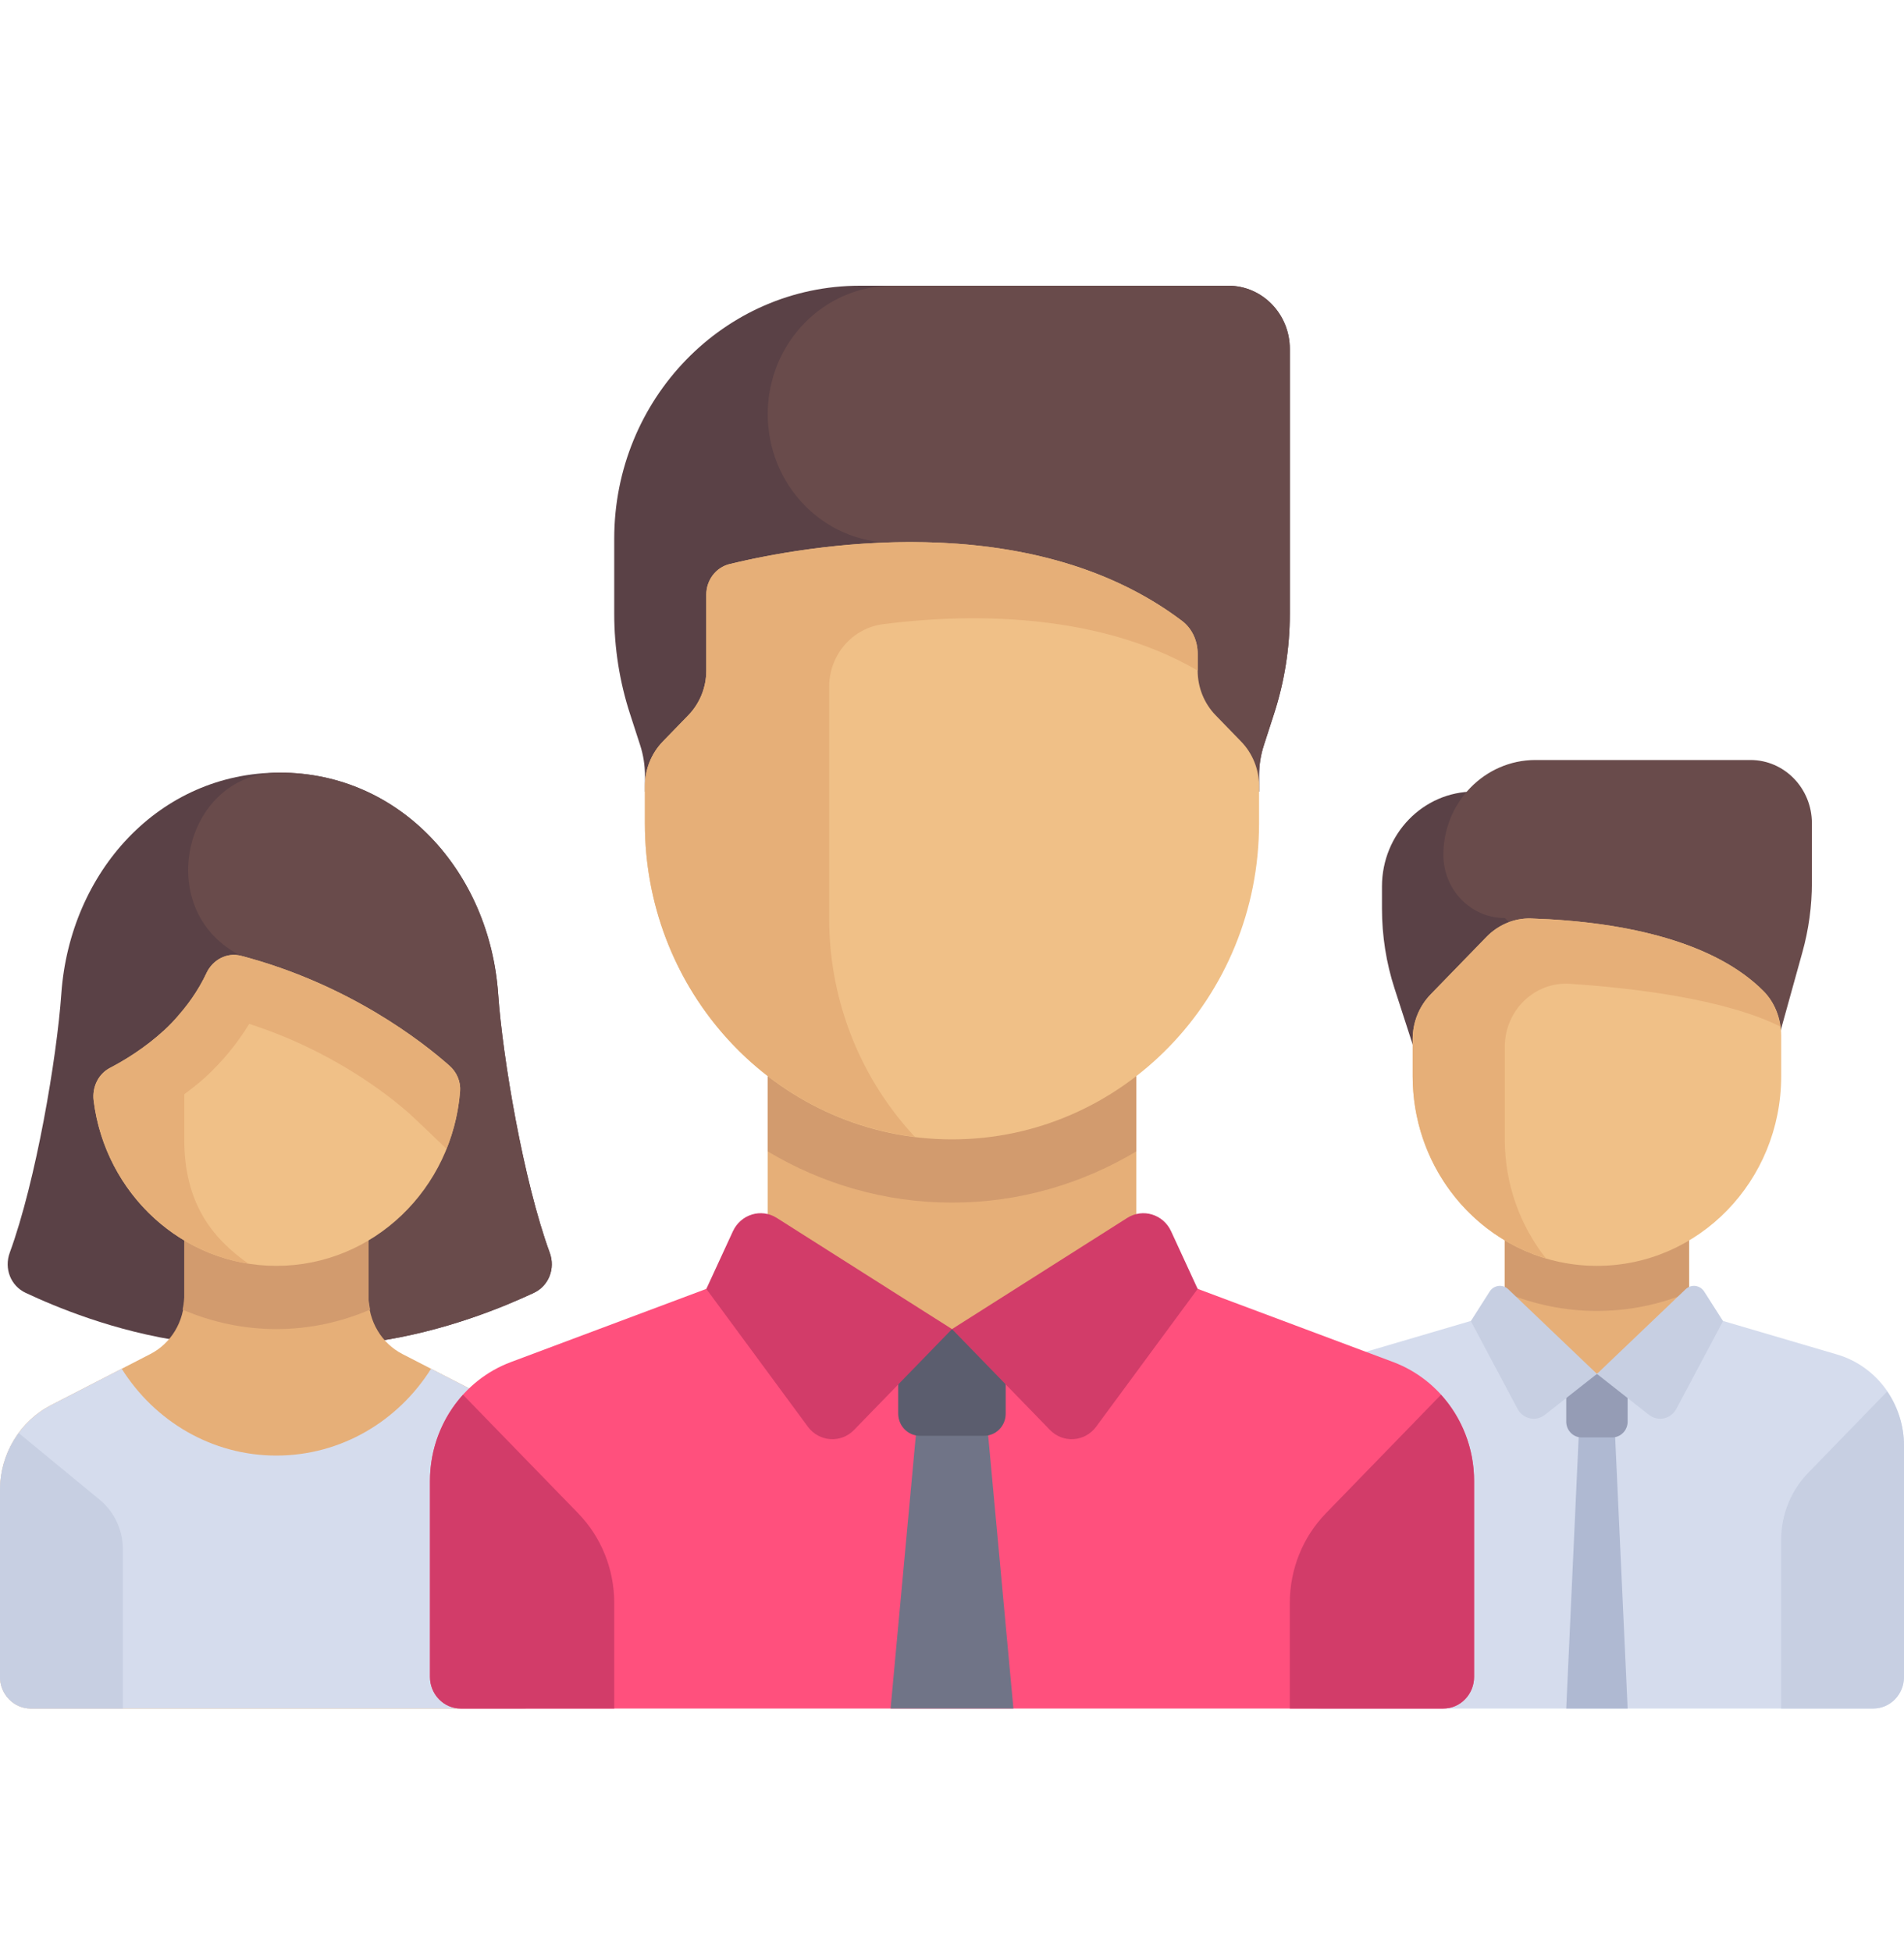 <svg width="40" height="41" viewBox="0 0 40 41" fill="none" xmlns="http://www.w3.org/2000/svg">
<path d="M29.033 18.616V19.081C29.033 19.652 29.122 20.22 29.298 20.761L30.323 23.927H32.258V16.623H30.968C29.899 16.624 29.033 17.515 29.033 18.616Z" fill="#5A4146"/>
<path d="M37.866 19.995L36.774 23.927L31.613 19.279C30.9 19.279 30.323 18.685 30.323 17.952C30.323 16.852 31.189 15.96 32.258 15.96H36.774C37.487 15.96 38.065 16.554 38.065 17.288V18.536C38.065 19.029 37.998 19.52 37.866 19.995Z" fill="#694B4B"/>
<path d="M31.612 25.92H35.483V28.858H31.612V25.92Z" fill="#E6AF78"/>
<path d="M31.613 27.139C32.211 27.389 32.864 27.53 33.548 27.53C34.233 27.53 34.885 27.389 35.484 27.139V25.919H31.613V27.139Z" fill="#D29B6E"/>
<path d="M38.596 28.445L35.484 27.53L33.548 28.852L31.613 27.53L28.501 28.445C28.096 28.564 27.74 28.815 27.487 29.161C27.234 29.506 27.097 29.927 27.097 30.36V35.215C27.097 35.391 27.165 35.56 27.286 35.684C27.407 35.809 27.571 35.879 27.742 35.879H39.355C39.526 35.879 39.69 35.809 39.811 35.684C39.932 35.56 40 35.391 40 35.215V30.36C40 29.927 39.863 29.506 39.61 29.161C39.356 28.815 39.001 28.564 38.596 28.445Z" fill="#D5DCED"/>
<path d="M34.194 35.879H32.904L33.226 28.858H33.871L34.194 35.879Z" fill="#AFB9D2"/>
<path d="M33.549 26.583C31.411 26.583 29.678 24.799 29.678 22.599V21.822C29.678 21.469 29.814 21.131 30.056 20.882L31.226 19.678C31.473 19.423 31.812 19.277 32.162 19.288C34.224 19.355 36.05 19.81 37.048 20.813C37.292 21.058 37.42 21.402 37.42 21.753V22.599C37.42 24.8 35.687 26.583 33.549 26.583Z" fill="#F0C087"/>
<path d="M31.613 21.986C31.613 21.22 32.238 20.611 32.981 20.66C34.283 20.746 36.216 20.97 37.402 21.557C37.363 21.276 37.246 21.012 37.048 20.813C36.05 19.81 34.224 19.355 32.162 19.288C31.812 19.277 31.473 19.423 31.226 19.678L30.056 20.882C29.936 21.006 29.841 21.152 29.776 21.313C29.711 21.474 29.678 21.647 29.678 21.821V22.599C29.678 24.416 30.861 25.946 32.476 26.425C31.939 25.742 31.613 24.875 31.613 23.927L31.613 21.986Z" fill="#E6AF78"/>
<path d="M37.419 32.339C37.419 31.811 37.623 31.304 37.986 30.931L39.647 29.221C39.868 29.548 40 29.941 40 30.361V35.215C40 35.391 39.932 35.56 39.811 35.685C39.69 35.809 39.526 35.879 39.355 35.879H37.419V32.339Z" fill="#C7CFE2"/>
<path d="M33.871 30.186H33.226C33.141 30.186 33.059 30.151 32.998 30.088C32.938 30.026 32.904 29.942 32.904 29.854V28.858H34.194V29.854C34.194 29.897 34.186 29.94 34.169 29.981C34.153 30.021 34.13 30.058 34.099 30.088C34.069 30.119 34.034 30.144 33.995 30.16C33.956 30.177 33.914 30.186 33.871 30.186Z" fill="#959CB5"/>
<path d="M33.549 28.852L32.455 29.712C32.411 29.747 32.36 29.771 32.306 29.784C32.251 29.796 32.195 29.797 32.14 29.785C32.086 29.773 32.034 29.749 31.989 29.715C31.945 29.68 31.908 29.637 31.881 29.586L30.9 27.743L31.295 27.123C31.315 27.091 31.343 27.063 31.374 27.043C31.406 27.023 31.442 27.01 31.479 27.005C31.517 27 31.554 27.004 31.59 27.016C31.626 27.028 31.659 27.048 31.686 27.074L33.549 28.852ZM33.549 28.852L34.642 29.712C34.687 29.747 34.738 29.771 34.792 29.784C34.847 29.796 34.903 29.797 34.958 29.785C35.012 29.773 35.064 29.749 35.108 29.715C35.153 29.681 35.19 29.637 35.217 29.587L36.198 27.743L35.803 27.123C35.782 27.091 35.755 27.063 35.723 27.043C35.691 27.023 35.656 27.01 35.618 27.005C35.581 27 35.543 27.004 35.508 27.016C35.472 27.028 35.439 27.048 35.412 27.074L33.549 28.852Z" fill="#C7CFE2"/>
<path d="M11.549 26.306C10.998 24.803 10.56 22.218 10.466 20.873C10.286 18.312 8.411 16.225 5.877 16.225C3.342 16.225 1.467 18.312 1.288 20.873C1.193 22.218 0.756 24.803 0.205 26.306C0.083 26.638 0.223 27.003 0.541 27.151C1.131 27.427 2.391 27.966 3.91 28.177H7.844C9.356 27.966 10.624 27.426 11.213 27.151C11.53 27.003 11.671 26.638 11.549 26.306Z" fill="#5A4146"/>
<path d="M11.213 27.151C11.53 27.003 11.67 26.638 11.548 26.306C10.997 24.803 10.56 22.218 10.465 20.873C10.286 18.312 8.411 16.225 5.876 16.225L5.857 16.225C3.912 16.233 3.225 18.963 4.899 19.981C5 20.043 5.064 20.072 5.064 20.072L6.531 28.177H7.843C9.355 27.966 10.623 27.426 11.213 27.151Z" fill="#694B4B"/>
<path d="M10.543 29.509L8.455 28.435C8.241 28.325 8.06 28.155 7.935 27.946C7.809 27.736 7.742 27.494 7.742 27.247L7.742 25.255H3.871V27.247C3.871 27.494 3.804 27.736 3.678 27.946C3.552 28.155 3.372 28.325 3.158 28.435L1.07 29.509C0.748 29.675 0.478 29.929 0.289 30.244C0.1 30.558 -9.71285e-06 30.921 7.06987e-10 31.291V35.215C7.06987e-10 35.391 0.068 35.56 0.189 35.684C0.31 35.809 0.474 35.879 0.645 35.879H10.968C11.139 35.879 11.303 35.809 11.424 35.684C11.545 35.56 11.613 35.391 11.613 35.215V31.291C11.613 30.921 11.513 30.558 11.324 30.244C11.135 29.929 10.864 29.675 10.543 29.509Z" fill="#E6AF78"/>
<path d="M5.806 27.911C6.501 27.911 7.166 27.764 7.776 27.502C7.76 27.418 7.742 27.335 7.742 27.247L7.742 25.255H3.871V27.247C3.871 27.335 3.852 27.419 3.836 27.503C4.446 27.764 5.111 27.911 5.806 27.911Z" fill="#D29B6E"/>
<path d="M10.543 29.509L9.056 28.744C8.366 29.84 7.17 30.567 5.806 30.567C4.443 30.567 3.247 29.84 2.557 28.744L1.07 29.509C0.748 29.675 0.478 29.929 0.289 30.244C0.1 30.558 5.97757e-06 30.921 0 31.291V35.215C0 35.391 0.068 35.56 0.189 35.684C0.31 35.809 0.474 35.879 0.645 35.879H10.968C11.139 35.879 11.303 35.809 11.424 35.684C11.545 35.56 11.613 35.391 11.613 35.215V31.291C11.613 30.921 11.513 30.558 11.324 30.244C11.135 29.929 10.864 29.675 10.543 29.509Z" fill="#D5DCED"/>
<path d="M5.806 26.583C3.838 26.583 2.213 25.072 1.967 23.115C1.932 22.831 2.064 22.553 2.312 22.425C2.609 22.27 3.041 22.011 3.454 21.631C3.914 21.208 4.184 20.763 4.337 20.436C4.468 20.154 4.77 19.994 5.064 20.072C7.336 20.668 8.882 21.884 9.443 22.381C9.594 22.514 9.681 22.711 9.665 22.915C9.509 24.967 7.841 26.583 5.806 26.583Z" fill="#F0C087"/>
<path d="M9.444 22.381C8.883 21.884 7.336 20.668 5.065 20.072C4.77 19.994 4.469 20.154 4.337 20.436C4.222 20.683 4.031 20.999 3.748 21.321L3.747 21.323C3.659 21.426 3.566 21.529 3.455 21.631C3.041 22.011 2.61 22.27 2.313 22.425C2.065 22.553 1.932 22.831 1.968 23.115C2.189 24.872 3.525 26.271 5.22 26.538C4.447 25.997 3.871 25.253 3.871 23.927V22.98C4.018 22.869 4.165 22.758 4.314 22.622C4.67 22.294 4.981 21.917 5.236 21.502C6.974 22.06 8.152 22.989 8.599 23.384C8.721 23.495 9.024 23.783 9.379 24.125C9.532 23.747 9.633 23.341 9.666 22.915C9.681 22.711 9.594 22.514 9.444 22.381Z" fill="#E6AF78"/>
<path d="M0.393 30.094C0.145 30.434 0 30.85 0 31.291V35.215C0 35.391 0.068 35.56 0.189 35.684C0.31 35.809 0.474 35.879 0.645 35.879H2.581V32.533C2.581 32.13 2.402 31.748 2.096 31.496L0.393 30.094Z" fill="#C7CFE2"/>
<path d="M29.269 28.603L23.871 26.583L20 27.911L16.13 26.583L10.732 28.604C10.234 28.79 9.804 29.129 9.5 29.576C9.196 30.022 9.033 30.554 9.033 31.099V35.215C9.033 35.391 9.101 35.56 9.222 35.684C9.343 35.809 9.507 35.879 9.678 35.879H30.323C30.494 35.879 30.658 35.809 30.779 35.684C30.9 35.56 30.968 35.391 30.968 35.215V31.099C30.968 30.554 30.805 30.022 30.501 29.576C30.197 29.129 29.767 28.79 29.269 28.603Z" fill="#FF507D"/>
<path d="M19.324 29.239L18.71 35.879H21.29L20.676 29.239H19.324Z" fill="#707487"/>
<path d="M20.677 30.151H19.322C19.263 30.151 19.204 30.139 19.149 30.116C19.094 30.092 19.045 30.058 19.003 30.015C18.961 29.972 18.927 29.921 18.905 29.864C18.882 29.808 18.87 29.747 18.87 29.686V27.911H21.128V29.686C21.128 29.747 21.117 29.808 21.094 29.864C21.071 29.921 21.038 29.972 20.996 30.015C20.954 30.058 20.904 30.092 20.849 30.116C20.795 30.139 20.736 30.151 20.677 30.151Z" fill="#5B5D6E"/>
<path d="M30.273 29.29C30.709 29.771 30.968 30.412 30.968 31.099V35.215C30.968 35.391 30.9 35.56 30.779 35.684C30.658 35.809 30.494 35.879 30.323 35.879H27.097V33.659C27.097 32.955 27.369 32.279 27.853 31.781L30.273 29.29Z" fill="#D23C69"/>
<path d="M27.097 12.89V7.328C27.097 6.595 26.52 6 25.807 6H18.065C15.214 6 12.904 8.378 12.904 11.312V12.89C12.904 13.604 13.015 14.313 13.235 14.99L13.45 15.653C13.515 15.856 13.549 16.069 13.549 16.283V16.624H26.452V16.283C26.452 16.069 26.485 15.856 26.551 15.653L26.766 14.99C26.985 14.313 27.097 13.604 27.097 12.89Z" fill="#5A4146"/>
<path d="M16.129 8.697C16.129 10.187 17.302 11.395 18.75 11.395H19.113L19.288 16.623H26.451V16.283C26.451 16.069 26.485 15.856 26.551 15.653L26.765 14.99C26.985 14.313 27.097 13.604 27.097 12.89V7.328C27.097 6.595 26.519 6 25.806 6H18.75C17.302 6 16.129 7.208 16.129 8.697Z" fill="#694B4B"/>
<path d="M16.129 21.936H23.871V27.911H16.129V21.936Z" fill="#E6AF78"/>
<path d="M16.129 24.18C17.269 24.86 18.588 25.255 20 25.255C21.412 25.255 22.731 24.86 23.871 24.18V21.935H16.129L16.129 24.18Z" fill="#D29B6E"/>
<path d="M20 27.911L17.942 30.029C17.666 30.313 17.209 30.281 16.972 29.961L14.839 27.067L15.397 25.857C15.562 25.5 15.991 25.369 16.318 25.576L20 27.911ZM20 27.911L22.058 30.029C22.334 30.313 22.791 30.281 23.028 29.961L25.161 27.067L24.603 25.857C24.439 25.5 24.009 25.369 23.682 25.576L20 27.911Z" fill="#D23C69"/>
<path d="M20 23.927C16.437 23.927 13.548 20.955 13.548 17.288V16.51C13.548 16.158 13.684 15.82 13.926 15.571L14.46 15.021C14.58 14.897 14.675 14.751 14.74 14.59C14.805 14.429 14.838 14.256 14.838 14.082V12.49C14.838 12.183 15.039 11.915 15.33 11.845C16.855 11.474 21.604 10.595 24.835 13.041C25.045 13.2 25.161 13.461 25.161 13.729V14.082C25.161 14.434 25.297 14.772 25.539 15.021L26.073 15.571C26.193 15.694 26.288 15.841 26.353 16.002C26.418 16.163 26.451 16.335 26.451 16.51V17.288C26.451 20.955 23.563 23.927 20 23.927Z" fill="#F0C087"/>
<path d="M24.835 13.041C22.562 11.321 19.544 11.246 17.419 11.482C16.523 11.581 15.782 11.735 15.33 11.845C15.039 11.915 14.838 12.182 14.838 12.49V14.082C14.838 14.434 14.703 14.771 14.46 15.021L13.926 15.571C13.806 15.694 13.711 15.84 13.646 16.002C13.581 16.163 13.548 16.335 13.548 16.51V17.288C13.548 20.683 16.025 23.477 19.22 23.874C18.107 22.681 17.419 21.064 17.419 19.279V14.426C17.419 13.753 17.905 13.191 18.554 13.107C20.102 12.908 22.938 12.787 25.161 14.082V13.729C25.161 13.461 25.045 13.2 24.835 13.041Z" fill="#E6AF78"/>
<path d="M9.727 29.29C9.292 29.771 9.033 30.412 9.033 31.099V35.215C9.033 35.391 9.101 35.56 9.222 35.684C9.343 35.809 9.507 35.879 9.678 35.879H12.904V33.659C12.904 32.955 12.632 32.279 12.148 31.781L9.727 29.29Z" fill="#D23C69"/>
</svg>
